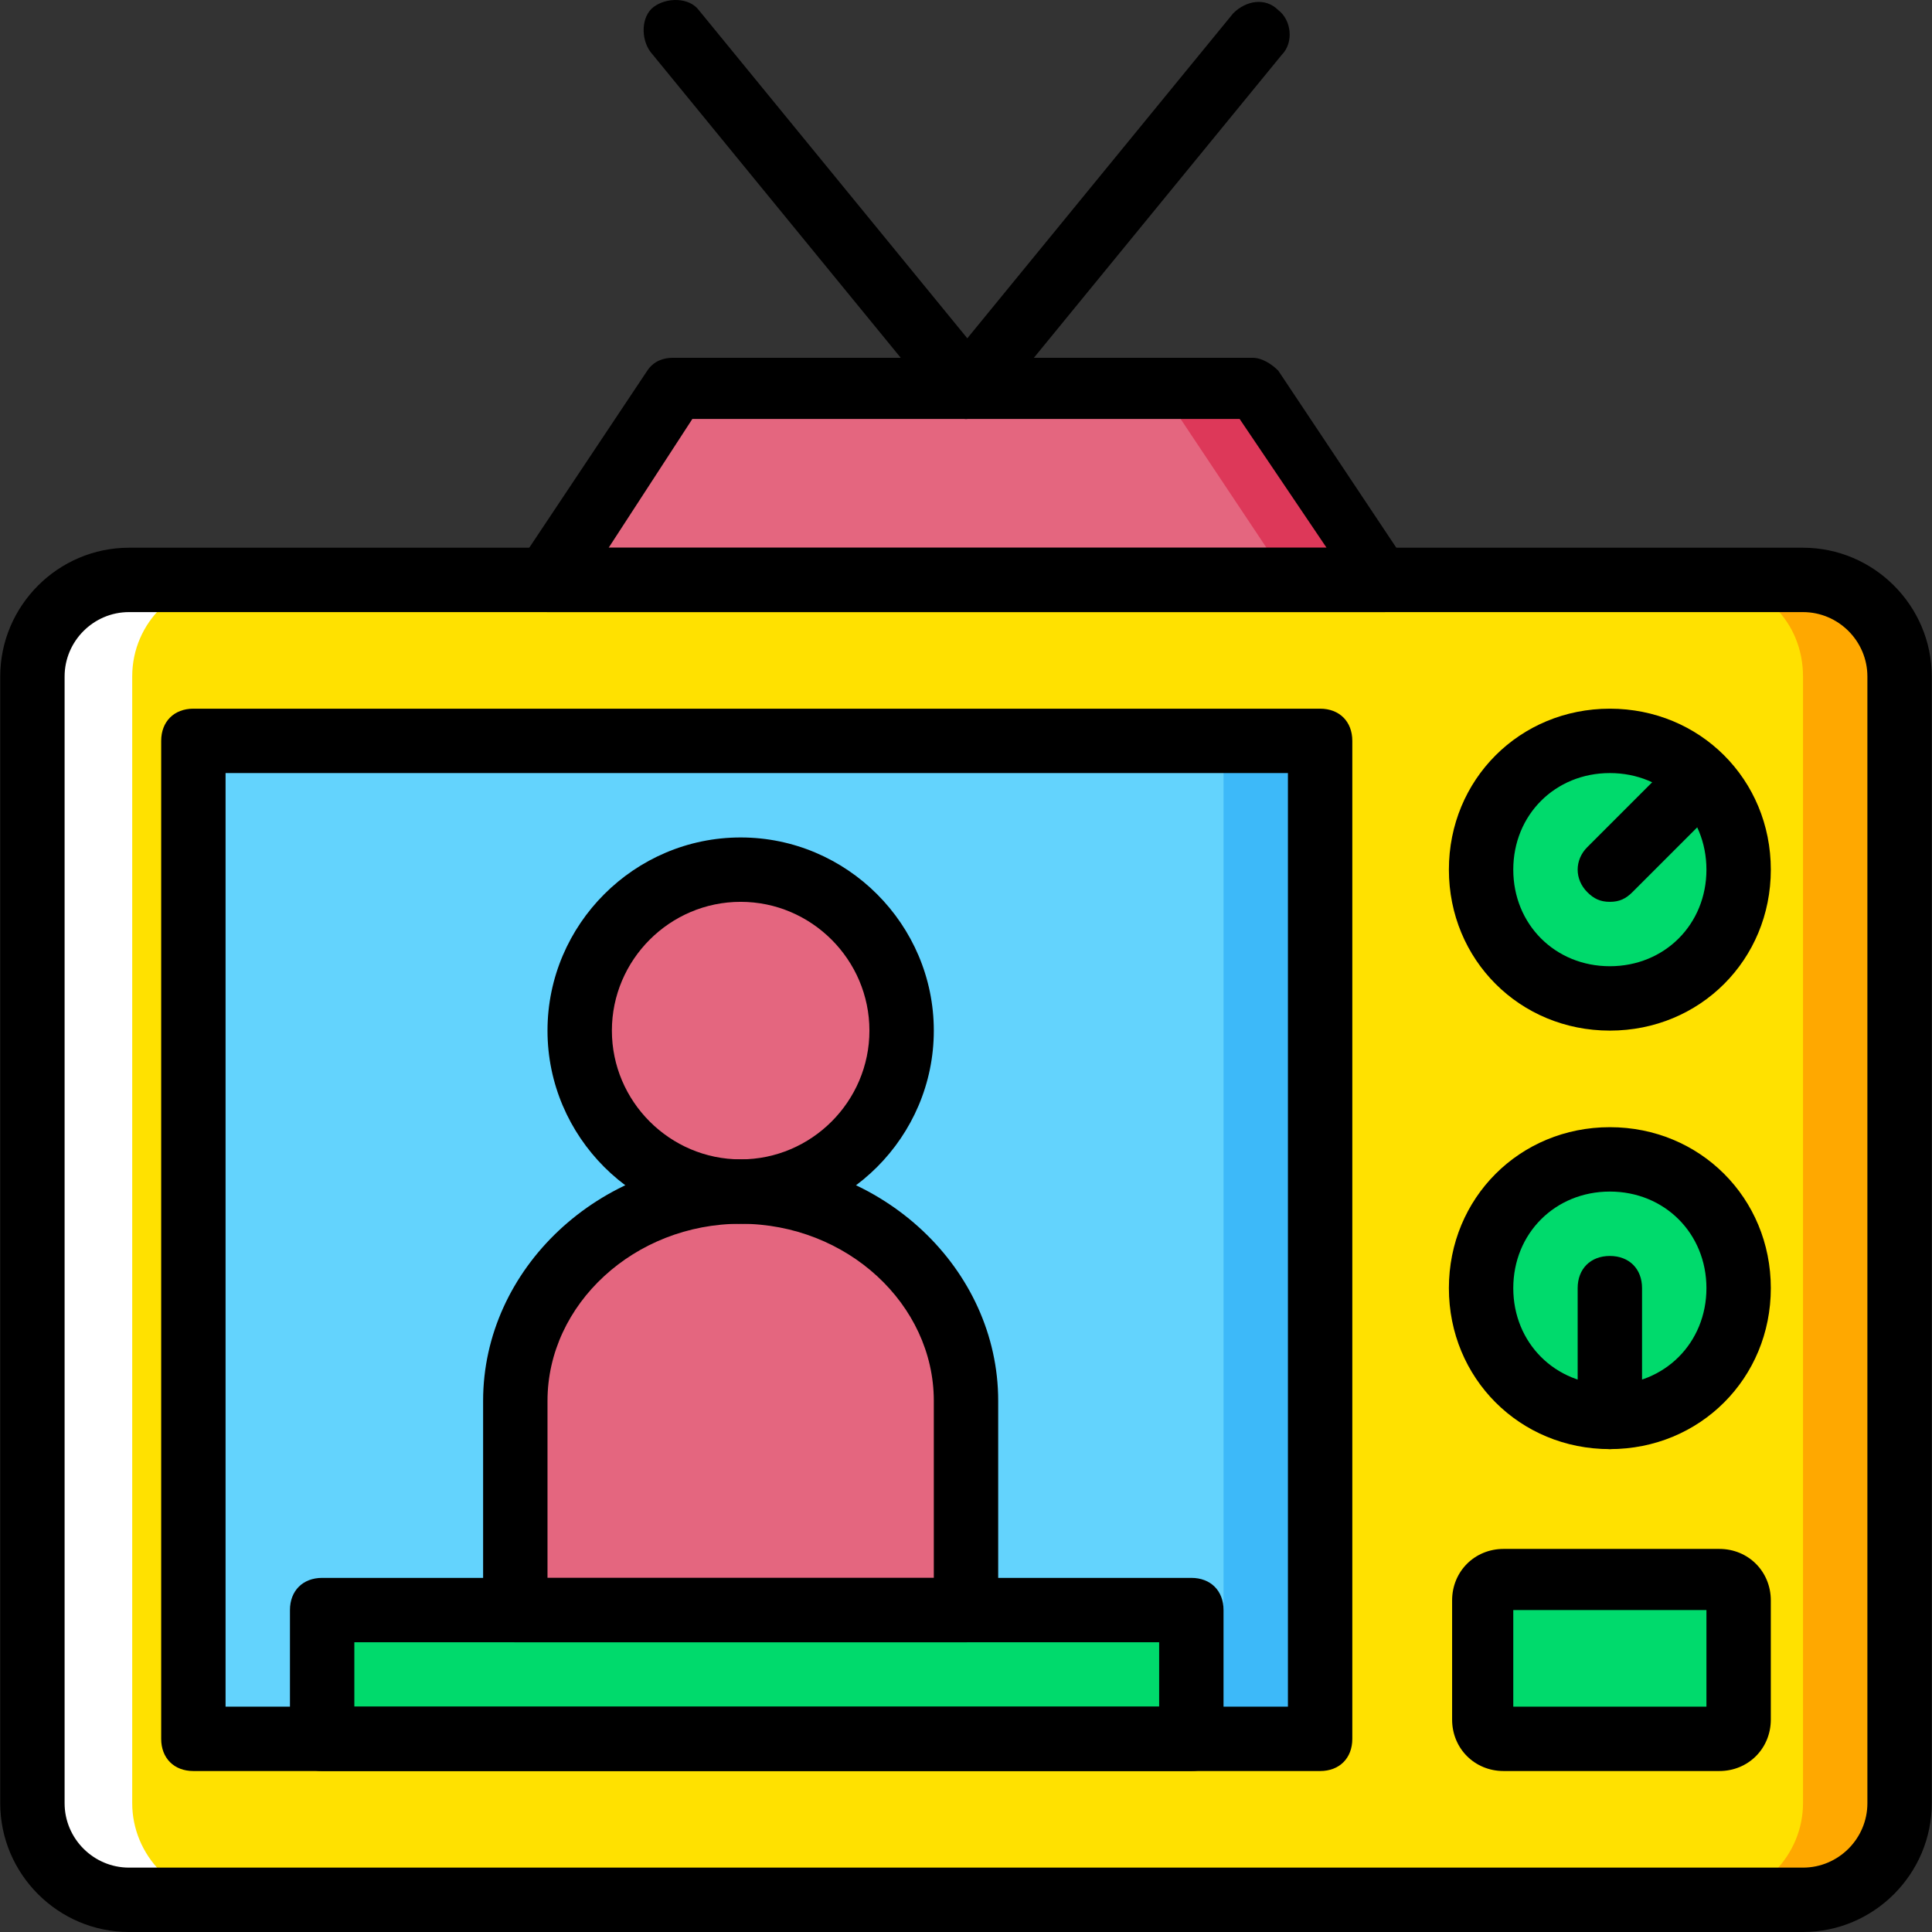 <?xml version="1.0" encoding="iso-8859-1"?>
<!-- Uploaded to: SVG Repo, www.svgrepo.com, Generator: SVG Repo Mixer Tools -->
<svg height="800px" width="800px" version="1.1" id="Layer_1" xmlns="http://www.w3.org/2000/svg" xmlns:xlink="http://www.w3.org/1999/xlink" 
	 viewBox="0 0 512.118 512.118" xml:space="preserve">
<rect x="0" y="0" width="512.118" height="512.118" fill="#333333" stroke="none"/>
<g transform="translate(1 1)">
	<polygon style="fill:#DD3859;" points="365.992,152.718 144.126,152.718 178.259,101.518 331.859,101.518 	"/>
	<polygon style="fill:#E4667F;" points="340.392,152.718 152.659,152.718 186.792,101.518 306.259,101.518 	"/>
	<path style="fill:#FFA800;" d="M476.926,502.585H152.659c-14.507,0-25.6-11.947-25.6-25.6V178.318c0-14.507,11.947-25.6,25.6-25.6
		h324.267c14.507,0,25.6,11.093,25.6,25.6v298.667C502.526,490.638,491.432,502.585,476.926,502.585"/>
	<path style="fill:#FFFFFF;" d="M357.459,502.585H33.192c-14.507,0-25.6-11.947-25.6-25.6V178.318c0-14.507,11.947-25.6,25.6-25.6
		h324.267c14.507,0,25.6,11.093,25.6,25.6v298.667C383.059,490.638,371.966,502.585,357.459,502.585"/>
	<path style="fill:#FFE100;" d="M451.326,502.585H59.646c-14.507,0-25.6-11.947-25.6-25.6V178.318c0-14.507,11.947-25.6,25.6-25.6
		h391.68c14.507,0,25.6,11.093,25.6,25.6v298.667C476.926,490.638,465.832,502.585,451.326,502.585"/>
	<polygon style="fill:#3DB9F9;" points="50.259,459.918 348.926,459.918 348.926,195.385 50.259,195.385 	"/>
	<polygon style="fill:#63D3FD;" points="50.259,459.918 323.326,459.918 323.326,195.385 50.259,195.385 	"/>
	<g>
		<path style="fill:#00DA6C;" d="M459.859,229.518c0,18.773-15.36,34.133-34.133,34.133c-18.773,0-34.133-15.36-34.133-34.133
			s15.36-34.133,34.133-34.133C444.499,195.385,459.859,210.745,459.859,229.518"/>
		<polygon style="fill:#00DA6C;" points="84.392,459.918 314.792,459.918 314.792,425.785 84.392,425.785 		"/>
	</g>
	<g>
		<path style="fill:#E4667F;" d="M255.059,425.785H135.592v-55.467c0-30.72,26.453-55.467,59.733-55.467
			s59.733,24.747,59.733,55.467V425.785z"/>
		<path style="fill:#E4667F;" d="M237.992,272.185c0-23.893-18.773-42.667-42.667-42.667s-42.667,18.773-42.667,42.667
			s18.773,42.667,42.667,42.667S237.992,296.078,237.992,272.185"/>
	</g>
	<g>
		<path style="fill:#00DA6C;" d="M459.859,340.451c0,18.773-15.36,34.133-34.133,34.133c-18.773,0-34.133-15.36-34.133-34.133
			s15.36-34.133,34.133-34.133C444.499,306.318,459.859,321.678,459.859,340.451"/>
		<path style="fill:#00DA6C;" d="M454.739,459.918h-57.173c-3.413,0-5.12-2.56-5.12-5.12v-31.573c0-3.413,2.56-5.12,5.12-5.12
			h57.173c3.413,0,5.12,2.56,5.12,5.12v31.573C459.859,457.358,457.299,459.918,454.739,459.918"/>
	</g>
	<path d="M476.926,511.118H33.192c-18.773,0-34.133-15.36-34.133-34.133V178.318c0-18.773,15.36-34.133,34.133-34.133h443.733
		c18.773,0,34.133,15.36,34.133,34.133v298.667C511.059,495.758,495.699,511.118,476.926,511.118z M33.192,161.251
		c-9.387,0-17.067,7.68-17.067,17.067v298.667c0,9.387,7.68,17.067,17.067,17.067h443.733c9.387,0,17.067-7.68,17.067-17.067
		V178.318c0-9.387-7.68-17.067-17.067-17.067H33.192z"/>
	<path d="M348.926,468.451H50.259c-5.12,0-8.533-3.413-8.533-8.533V195.385c0-5.12,3.413-8.533,8.533-8.533h298.667
		c5.12,0,8.533,3.413,8.533,8.533v264.533C357.459,465.038,354.046,468.451,348.926,468.451z M58.792,451.385h281.6V203.918h-281.6
		V451.385z"/>
	<path d="M365.992,161.251H144.126c-3.413,0-5.973-1.707-7.68-4.267c-1.707-2.56-1.707-5.973,0-8.533l34.133-51.2
		c1.707-2.56,4.267-3.413,6.827-3.413h153.6c2.56,0,5.12,1.707,6.827,3.413l34.133,51.2c1.707,2.56,1.707,5.973,0,8.533
		C370.259,159.545,369.406,161.251,365.992,161.251z M160.339,144.185h190.293l-23.04-34.133H182.526L160.339,144.185z"/>
	<path d="M255.059,110.051c-2.56,0-5.12-0.853-6.827-3.413l-76.8-93.867c-2.56-3.413-2.56-9.387,0.853-11.947
		s9.387-2.56,11.947,0.853l76.8,93.867c2.56,3.413,2.56,9.387-0.853,11.947C258.472,109.198,256.766,110.051,255.059,110.051z"/>
	<path d="M255.059,110.051c-1.707,0-3.413-0.853-5.12-1.707c-3.413-2.56-4.267-8.533-0.853-11.947l76.8-93.867
		c3.413-3.413,8.533-4.267,11.947-0.853c3.413,2.56,4.267,8.533,0.853,11.947l-76.8,93.867
		C260.179,109.198,257.619,110.051,255.059,110.051z"/>
	<path d="M425.726,272.185c-23.893,0-42.667-18.773-42.667-42.667s18.773-42.667,42.667-42.667
		c23.893,0,42.667,18.773,42.667,42.667S449.619,272.185,425.726,272.185z M425.726,203.918c-14.507,0-25.6,11.093-25.6,25.6
		s11.093,25.6,25.6,25.6c14.507,0,25.6-11.093,25.6-25.6S440.232,203.918,425.726,203.918z"/>
	<path d="M425.726,238.051c-2.56,0-4.267-0.853-5.973-2.56c-3.413-3.413-3.413-8.533,0-11.947l23.893-23.893
		c3.413-3.413,8.533-3.413,11.947,0c3.413,3.413,3.413,8.533,0,11.947l-23.893,23.893
		C429.992,237.198,428.286,238.051,425.726,238.051z"/>
	<path d="M425.726,383.118c-23.893,0-42.667-18.773-42.667-42.667c0-23.893,18.773-42.667,42.667-42.667
		c23.893,0,42.667,18.773,42.667,42.667C468.392,364.345,449.619,383.118,425.726,383.118z M425.726,314.851
		c-14.507,0-25.6,11.093-25.6,25.6s11.093,25.6,25.6,25.6c14.507,0,25.6-11.093,25.6-25.6S440.232,314.851,425.726,314.851z"/>
	<path d="M425.726,383.118c-5.12,0-8.533-3.413-8.533-8.533v-34.133c0-5.12,3.413-8.533,8.533-8.533c5.12,0,8.533,3.413,8.533,8.533
		v34.133C434.259,379.705,430.846,383.118,425.726,383.118z"/>
	<path d="M454.739,468.451h-57.173c-7.68,0-13.653-5.973-13.653-13.653v-31.573c0-7.68,5.973-13.653,13.653-13.653h57.173
		c7.68,0,13.653,5.973,13.653,13.653v31.573C468.392,462.478,462.419,468.451,454.739,468.451z M400.126,451.385h51.2v-25.6h-51.2
		V451.385z"/>
	<path d="M314.792,468.451h-230.4c-5.12,0-8.533-3.413-8.533-8.533v-34.133c0-5.12,3.413-8.533,8.533-8.533h230.4
		c5.12,0,8.533,3.413,8.533,8.533v34.133C323.326,465.038,319.912,468.451,314.792,468.451z M92.926,451.385h213.333v-17.067H92.926
		V451.385z"/>
	<path d="M255.059,434.318H135.592c-5.12,0-8.533-3.413-8.533-8.533v-55.467c0-34.987,30.72-64,68.267-64s68.267,29.013,68.267,64
		v55.467C263.592,430.905,260.179,434.318,255.059,434.318z M144.126,417.251h102.4v-46.933c0-25.6-23.04-46.933-51.2-46.933
		s-51.2,21.333-51.2,46.933V417.251z"/>
	<path d="M195.326,323.385c-28.16,0-51.2-23.04-51.2-51.2s23.04-51.2,51.2-51.2s51.2,23.04,51.2,51.2
		S223.486,323.385,195.326,323.385z M195.326,238.051c-18.773,0-34.133,15.36-34.133,34.133s15.36,34.133,34.133,34.133
		s34.133-15.36,34.133-34.133S214.099,238.051,195.326,238.051z"/>
</g>
</svg>